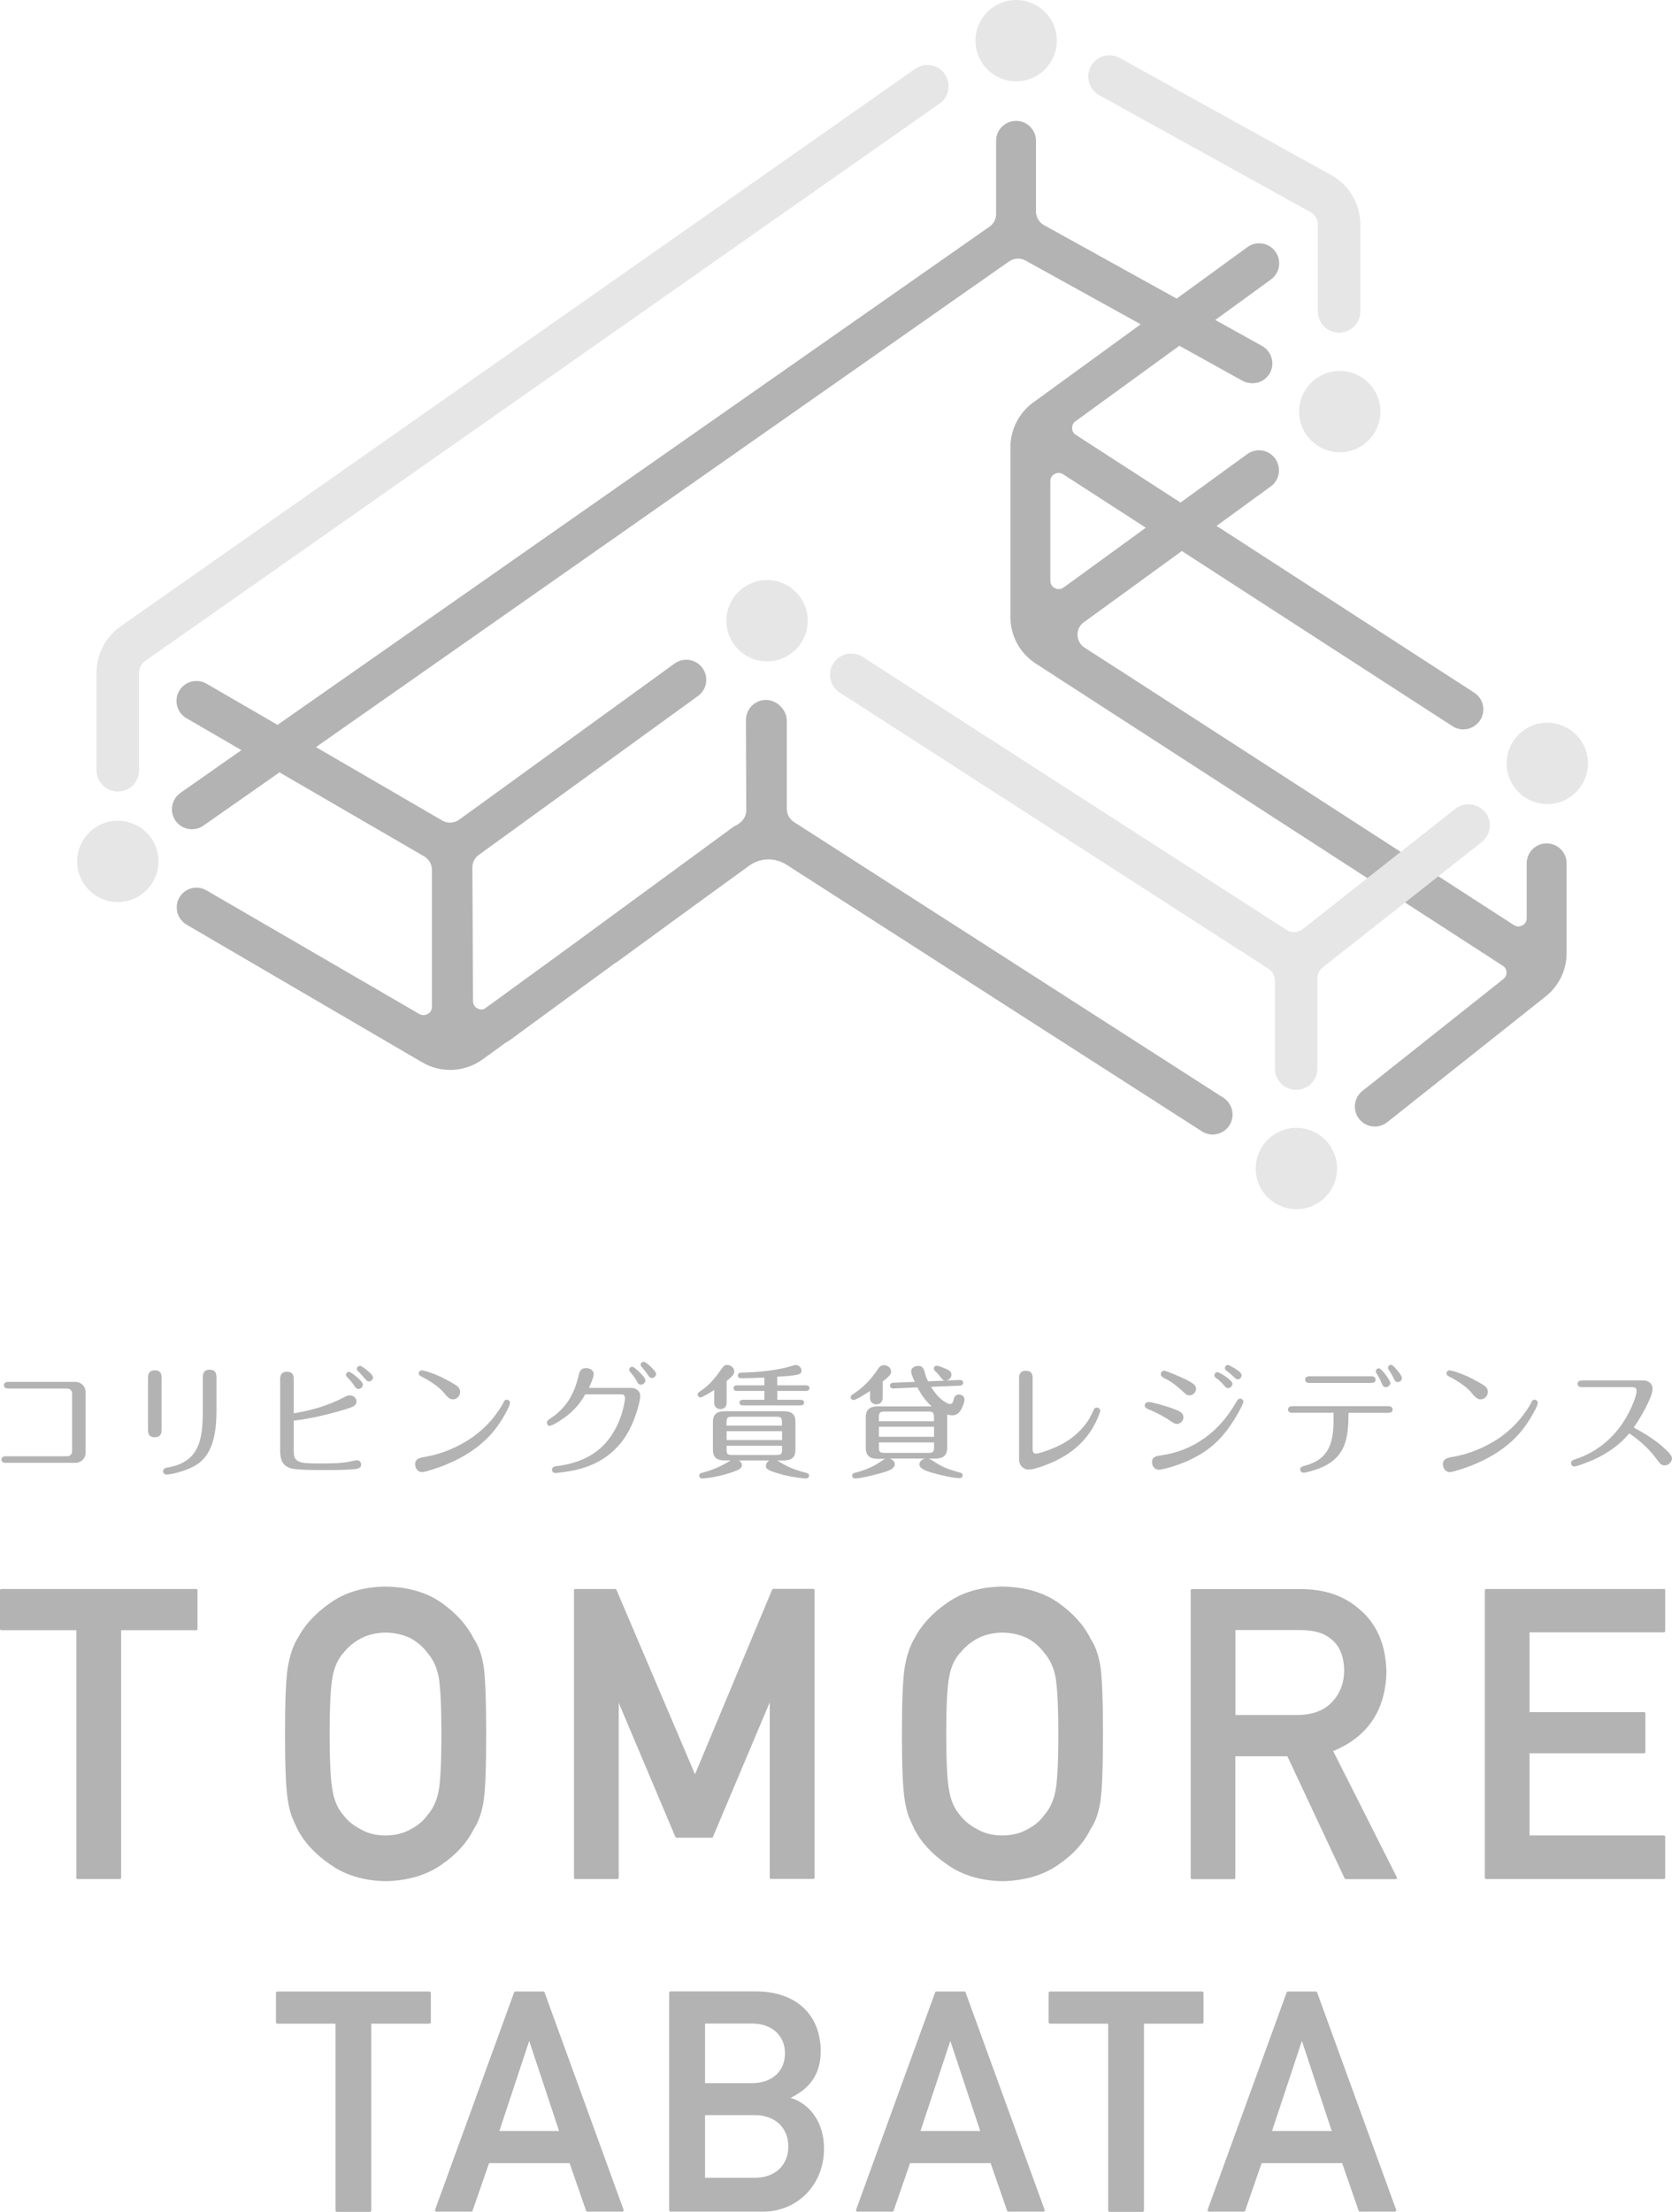 <svg width="155" height="205" viewBox="0 0 155 205" fill="none" xmlns="http://www.w3.org/2000/svg">
<path d="M103.58 61.97L100.54 60.01C100.14 59.75 99.9 59.33 99.89 58.85C99.88 58.37 100.09 57.93 100.48 57.65L100.78 57.44L109.56 51.06L134.65 67.29C134.96 67.49 135.31 67.59 135.65 67.59C136.26 67.59 136.85 67.29 137.21 66.74C137.77 65.88 137.52 64.73 136.66 64.18L112.78 48.73L117.8 45.08C118.63 44.48 118.81 43.32 118.21 42.49C117.61 41.66 116.45 41.48 115.62 42.08L109.44 46.57L99.74 40.3C99.44 40.11 99.39 39.83 99.39 39.67C99.39 39.52 99.42 39.23 99.71 39.03L109.33 32.04L115.19 35.29C115.32 35.36 115.46 35.41 115.59 35.45C115.63 35.45 115.67 35.47 115.72 35.47C115.82 35.49 115.91 35.5 116.02 35.51C116.04 35.51 116.07 35.51 116.09 35.51C116.11 35.51 116.13 35.51 116.15 35.51C116.28 35.51 116.4 35.49 116.52 35.46C116.54 35.46 116.56 35.46 116.58 35.46C116.72 35.42 116.85 35.36 116.98 35.3C117.01 35.28 117.04 35.26 117.08 35.24C117.18 35.18 117.26 35.11 117.35 35.04C117.38 35.01 117.41 34.98 117.44 34.95C117.54 34.84 117.64 34.72 117.72 34.58C118.21 33.68 117.89 32.56 117 32.06L112.66 29.65L117.82 25.9C118.65 25.3 118.83 24.14 118.23 23.31C117.63 22.48 116.47 22.3 115.64 22.9L109.08 27.67L96.78 20.86C96.33 20.61 96.04 20.13 96.04 19.61V13.05C96.04 12.03 95.21 11.2 94.19 11.2C93.17 11.2 92.34 12.03 92.34 13.05V19.84C92.34 20.31 92.11 20.75 91.73 21.01L91.45 21.2L25.73 67.17L19.14 63.35C18.25 62.84 17.12 63.14 16.61 64.02C16.1 64.91 16.4 66.04 17.28 66.55L22.38 69.51L16.73 73.47C15.89 74.06 15.69 75.21 16.27 76.05C16.63 76.56 17.2 76.84 17.79 76.84C18.16 76.84 18.53 76.73 18.85 76.51L25.91 71.57L39.33 79.36C39.77 79.62 40.04 80.09 40.04 80.6V93.29C40.04 93.68 39.8 93.88 39.65 93.96C39.5 94.04 39.21 94.15 38.87 93.96L19.15 82.51C19.15 82.51 19.09 82.48 19.06 82.46C18.3 82.07 17.39 82.25 16.84 82.87C16.82 82.89 16.8 82.92 16.78 82.95C16.72 83.02 16.66 83.09 16.62 83.17C16.6 83.21 16.58 83.26 16.56 83.31C16.53 83.38 16.49 83.45 16.47 83.51C16.46 83.55 16.45 83.59 16.44 83.63C16.42 83.71 16.4 83.79 16.39 83.86C16.39 83.91 16.39 83.96 16.39 84.01C16.39 84.08 16.39 84.15 16.39 84.22C16.39 84.27 16.41 84.33 16.41 84.38C16.41 84.44 16.42 84.51 16.44 84.57C16.45 84.62 16.48 84.67 16.5 84.72C16.52 84.78 16.54 84.84 16.57 84.9C16.59 84.95 16.63 85 16.66 85.05C16.69 85.1 16.72 85.16 16.76 85.2C16.79 85.24 16.84 85.29 16.88 85.33C16.92 85.38 16.96 85.43 17.01 85.47C17.05 85.51 17.1 85.54 17.15 85.57C17.2 85.61 17.25 85.65 17.31 85.69L39.14 98.44C40.9 99.47 43.1 99.36 44.75 98.16L46.89 96.61C47.02 96.54 47.15 96.46 47.27 96.38L54.63 90.99L57.03 89.24C57.03 89.24 57.1 89.21 57.13 89.19L64.34 83.93L69.45 80.22C70.48 79.48 71.83 79.44 72.9 80.12L111.41 104.83C111.72 105.03 112.07 105.13 112.41 105.13C113.02 105.13 113.62 104.83 113.97 104.28C114.52 103.42 114.27 102.27 113.41 101.72L74.91 77.01L73.6 76.17C73.19 75.9 72.94 75.46 72.94 74.97V66.8C72.94 66.26 72.7 65.77 72.33 65.43C71.99 65.08 71.52 64.86 71 64.86C69.98 64.86 69.15 65.7 69.15 66.72L69.18 75.09C69.18 75.54 68.96 75.98 68.59 76.25L68.31 76.45C68.18 76.5 68.05 76.57 67.93 76.66L52.41 88.03L44.9 93.49C44.64 93.59 44.42 93.52 44.28 93.46C44.12 93.38 43.86 93.18 43.85 92.77L43.79 80.32C43.81 79.89 44.02 79.48 44.37 79.23L64.71 64.49C65.54 63.89 65.72 62.73 65.12 61.9C64.52 61.07 63.36 60.89 62.53 61.49L42.56 75.96C42.1 76.29 41.49 76.32 41.01 76.04L29.29 69.23L93.55 24.22C94 23.91 94.59 23.88 95.06 24.14L105.75 30.05L95.79 37.29C94.46 38.25 93.67 39.8 93.67 41.45V57.18C93.67 58.93 94.55 60.54 96.02 61.49L98.65 63.19L139.39 89.54C139.6 89.72 139.65 89.95 139.66 90.08C139.66 90.23 139.64 90.51 139.37 90.72L126.3 101.09C125.5 101.72 125.37 102.89 126 103.69C126.37 104.15 126.91 104.39 127.45 104.39C127.85 104.39 128.26 104.26 128.6 103.99L141.67 93.62L143.29 92.33C144.53 91.35 145.23 89.88 145.23 88.31V80C145.23 78.98 144.4 78.15 143.38 78.15C142.36 78.15 141.53 78.98 141.53 80V85.07C141.53 85.47 141.28 85.67 141.13 85.75C140.98 85.83 140.68 85.94 140.34 85.72L103.59 61.97H103.58ZM98.59 54.44C98.26 54.68 97.94 54.58 97.79 54.5C97.63 54.42 97.37 54.22 97.37 53.81V44.6C97.37 44.2 97.62 44 97.77 43.92C97.92 43.84 98.23 43.73 98.56 43.95L106.22 48.9L98.6 54.44H98.59Z" fill="#B3B3B3"/>
<path d="M71.11 61.29C73.19 61.29 74.88 59.6 74.88 57.52C74.88 55.44 73.19 53.75 71.11 53.75C69.03 53.75 67.34 55.44 67.34 57.52C67.34 59.6 69.03 61.29 71.11 61.29Z" fill="#E6E6E6"/>
<path d="M120.18 112.05C122.26 112.05 123.95 110.36 123.95 108.28C123.95 106.2 122.26 104.51 120.18 104.51C118.1 104.51 116.41 106.2 116.41 108.28C116.41 110.36 118.1 112.05 120.18 112.05Z" fill="#E6E6E6"/>
<path d="M143.44 74.51C145.52 74.51 147.21 72.82 147.21 70.74C147.21 68.66 145.52 66.97 143.44 66.97C141.36 66.97 139.67 68.66 139.67 70.74C139.67 72.82 141.36 74.51 143.44 74.51Z" fill="#E6E6E6"/>
<path d="M10.92 83.59C13 83.59 14.69 81.9 14.69 79.82C14.69 77.74 13 76.05 10.92 76.05C8.84 76.05 7.15 77.74 7.15 79.82C7.15 81.9 8.84 83.59 10.92 83.59Z" fill="#E6E6E6"/>
<path d="M94.2 7.54C96.28 7.54 97.97 5.85 97.97 3.77C97.97 1.69 96.28 0 94.2 0C92.12 0 90.43 1.69 90.43 3.77C90.43 5.85 92.12 7.54 94.2 7.54Z" fill="#E6E6E6"/>
<path d="M124.2 41.91C126.28 41.91 127.97 40.22 127.97 38.14C127.97 36.06 126.28 34.37 124.2 34.37C122.12 34.37 120.43 36.06 120.43 38.14C120.43 40.22 122.12 41.91 124.2 41.91Z" fill="#E6E6E6"/>
<path d="M87.58 6.86C86.96 5.97 85.72 5.76 84.84 6.38L11.19 58.03C9.79 59.01 8.95 60.62 8.95 62.33V71.38C8.95 72.47 9.83 73.35 10.92 73.35C12.01 73.35 12.89 72.47 12.89 71.38V62.33C12.89 61.9 13.1 61.5 13.45 61.25L87.1 9.6C87.99 8.98 88.2 7.74 87.58 6.86Z" fill="#E6E6E6"/>
<path d="M101.89 8.81L121.49 19.66C121.91 19.89 122.17 20.33 122.17 20.81V28.86C122.17 29.94 123.05 30.83 124.14 30.83C125.23 30.83 126.11 29.95 126.11 28.86V20.81C126.11 18.9 125.07 17.14 123.4 16.22L103.8 5.37C102.85 4.84 101.65 5.19 101.13 6.14C100.87 6.6 100.82 7.13 100.96 7.64C101.11 8.14 101.44 8.57 101.9 8.82L101.89 8.81Z" fill="#E6E6E6"/>
<path d="M137.68 75.28C137.01 74.43 135.77 74.28 134.91 74.95L120.77 86.09C120.33 86.44 119.72 86.47 119.25 86.16L79.97 60.87C79.86 60.8 79.74 60.74 79.62 60.69C79.38 60.6 79.12 60.56 78.87 60.56C78.22 60.57 77.61 60.91 77.26 61.46C76.97 61.9 76.88 62.43 76.99 62.94C77.1 63.45 77.41 63.89 77.85 64.18L117.59 89.77C117.97 90.01 118.19 90.42 118.19 90.87V99.02C118.19 100.1 119.07 100.99 120.16 100.99C121.25 100.99 122.13 100.11 122.13 99.02V90.67C122.13 90.26 122.31 89.89 122.63 89.64L137.36 78.03C137.77 77.71 138.03 77.24 138.1 76.72C138.16 76.2 138.02 75.68 137.69 75.27L137.68 75.28Z" fill="#E6E6E6"/>
<path d="M18.17 147.24H0.12C0.06 147.24 0 147.29 0 147.36V150.94C0 151 0.05 151.06 0.12 151.06H7.08V174C7.08 174.06 7.13 174.12 7.2 174.12H11.11C11.17 174.12 11.23 174.07 11.23 174V151.06H18.19C18.25 151.06 18.31 151.01 18.31 150.94V147.36C18.31 147.3 18.26 147.24 18.19 147.24H18.17Z" fill="#B3B3B3"/>
<path d="M27.57 151.84C27.17 152.5 26.88 153.37 26.69 154.43C26.51 155.49 26.42 157.58 26.42 160.67C26.42 163.76 26.51 165.79 26.69 166.87C26.79 167.45 26.91 167.94 27.05 168.32C27.2 168.68 27.36 169.06 27.57 169.48C28.2 170.72 29.23 171.83 30.61 172.77C31.98 173.75 33.71 174.28 35.76 174.32C37.82 174.27 39.57 173.75 40.95 172.77C42.32 171.83 43.32 170.72 43.92 169.49C44.36 168.83 44.67 167.95 44.84 166.86C45 165.78 45.07 163.7 45.07 160.67C45.07 157.64 44.99 155.49 44.84 154.44C44.68 153.38 44.37 152.51 43.93 151.87C43.32 150.63 42.32 149.51 40.96 148.54C39.58 147.56 37.83 147.05 35.76 147.02C33.72 147.04 31.99 147.55 30.62 148.53C29.23 149.49 28.21 150.61 27.58 151.84H27.57ZM31.83 153.18C32.23 152.65 32.76 152.2 33.42 151.84C34.06 151.49 34.84 151.3 35.74 151.28C36.65 151.3 37.45 151.49 38.11 151.83C38.74 152.19 39.25 152.64 39.64 153.18C40.13 153.73 40.47 154.46 40.66 155.34C40.83 156.28 40.92 158.08 40.92 160.68C40.92 163.28 40.83 165.07 40.66 165.98C40.48 166.89 40.13 167.62 39.63 168.19C39.25 168.72 38.74 169.16 38.1 169.49C37.44 169.88 36.64 170.08 35.73 170.08C34.82 170.08 34.05 169.88 33.41 169.49C32.76 169.16 32.22 168.72 31.82 168.18C31.33 167.62 31 166.89 30.84 165.98C30.65 165.06 30.56 163.28 30.56 160.68C30.56 158.08 30.65 156.28 30.84 155.34C31 154.46 31.33 153.74 31.83 153.17V153.18Z" fill="#B3B3B3"/>
<path d="M57.01 147.24H53.33C53.27 147.24 53.21 147.29 53.21 147.36V174C53.21 174.06 53.26 174.12 53.33 174.12H57.24C57.3 174.12 57.36 174.07 57.36 174V157.79L62.61 170.22C62.61 170.22 62.67 170.29 62.72 170.29H65.98C65.98 170.29 66.07 170.26 66.09 170.22L71.36 157.74V173.99C71.36 174.05 71.41 174.11 71.48 174.11H75.39C75.45 174.11 75.51 174.06 75.51 173.99V147.35C75.51 147.29 75.46 147.23 75.39 147.23H71.69C71.69 147.23 71.6 147.26 71.58 147.3L64.43 164.41L57.14 147.3C57.14 147.3 57.08 147.23 57.03 147.23L57.01 147.24Z" fill="#B3B3B3"/>
<path d="M84.76 151.84C84.37 152.5 84.07 153.37 83.88 154.43C83.7 155.48 83.61 157.58 83.61 160.67C83.61 163.76 83.7 165.79 83.88 166.87C83.98 167.45 84.1 167.94 84.24 168.32C84.39 168.68 84.56 169.07 84.76 169.48C85.39 170.72 86.42 171.83 87.8 172.77C89.17 173.75 90.9 174.28 92.95 174.32C95.01 174.27 96.76 173.75 98.14 172.77C99.51 171.83 100.51 170.72 101.1 169.49C101.55 168.84 101.86 167.95 102.02 166.86C102.17 165.79 102.25 163.7 102.25 160.67C102.25 157.64 102.17 155.49 102.02 154.44C101.85 153.38 101.54 152.51 101.11 151.87C100.51 150.63 99.5 149.51 98.14 148.54C96.76 147.56 95.01 147.05 92.94 147.02C90.9 147.04 89.17 147.55 87.8 148.53C86.41 149.49 85.39 150.61 84.76 151.84ZM89.01 153.18C89.41 152.65 89.94 152.2 90.6 151.84C91.24 151.49 92.02 151.3 92.92 151.28C93.83 151.3 94.63 151.49 95.29 151.83C95.92 152.19 96.43 152.64 96.82 153.18C97.31 153.73 97.65 154.46 97.84 155.34C98.01 156.28 98.11 158.08 98.11 160.68C98.11 163.28 98.02 165.07 97.84 165.98C97.66 166.89 97.31 167.62 96.81 168.19C96.43 168.72 95.92 169.16 95.28 169.49C94.62 169.88 93.82 170.08 92.91 170.08C92 170.08 91.23 169.88 90.58 169.49C89.93 169.16 89.39 168.72 88.98 168.18C88.49 167.62 88.16 166.89 88 165.98C87.81 165.06 87.72 163.28 87.72 160.68C87.72 158.08 87.81 156.28 88 155.34C88.16 154.46 88.49 153.74 88.99 153.17L89.01 153.18Z" fill="#B3B3B3"/>
<path d="M128.52 154.8C128.45 152.31 127.58 150.37 125.92 149.03C124.54 147.85 122.75 147.25 120.58 147.25H110.5C110.44 147.25 110.38 147.3 110.38 147.37V174.01C110.38 174.07 110.43 174.13 110.5 174.13H114.4C114.46 174.13 114.52 174.08 114.52 174.01V162.74H119.34L124.65 174.06C124.65 174.06 124.71 174.13 124.76 174.13H129.4C129.4 174.13 129.48 174.11 129.5 174.08C129.52 174.05 129.52 174 129.5 173.97L123.59 162.26C126.82 160.93 128.48 158.43 128.53 154.82L128.52 154.8ZM120.34 158.92H114.53V151.05H120.56C121.78 151.05 122.72 151.32 123.36 151.85C124.16 152.45 124.58 153.43 124.61 154.78C124.61 155.9 124.26 156.87 123.55 157.64C122.84 158.46 121.76 158.89 120.34 158.92Z" fill="#B3B3B3"/>
<path d="M154.25 147.24H137.77C137.71 147.24 137.65 147.29 137.65 147.36V174C137.65 174.06 137.7 174.12 137.77 174.12H154.25C154.31 174.12 154.37 174.07 154.37 174V170.2C154.37 170.14 154.32 170.08 154.25 170.08H141.79V162.47H152.41C152.47 162.47 152.53 162.42 152.53 162.35V158.77C152.53 158.71 152.48 158.65 152.41 158.65H141.79V151.26H154.25C154.31 151.26 154.37 151.21 154.37 151.14V147.34C154.37 147.28 154.32 147.22 154.25 147.22V147.24Z" fill="#B3B3B3"/>
<path d="M0.54 135.55H6.99C7.52 135.55 7.93 135.16 7.93 134.62V128.98C7.93 128.45 7.51 128.05 6.99 128.05H0.77C0.57 128.05 0.36 128.12 0.36 128.36C0.36 128.6 0.56 128.67 0.77 128.67H6.23C6.5 128.67 6.68 128.86 6.68 129.12V134.49C6.68 134.75 6.49 134.94 6.23 134.94H0.54C0.34 134.94 0.13 135.02 0.13 135.25C0.13 135.48 0.34 135.56 0.54 135.56V135.55Z" fill="#B3B3B3"/>
<path d="M14.35 133.18C14.8 133.18 14.98 132.93 14.98 132.5V127.64C14.98 127.21 14.8 126.98 14.35 126.98C13.9 126.98 13.72 127.23 13.72 127.66V132.52C13.72 132.94 13.9 133.18 14.35 133.18Z" fill="#B3B3B3"/>
<path d="M20.06 127.58C20.06 127.16 19.88 126.92 19.43 126.92C18.98 126.92 18.8 127.17 18.8 127.6V130.61C18.8 133.23 18.59 135.49 15.5 135.99C15.31 136.02 15.12 136.12 15.12 136.33C15.12 136.51 15.27 136.64 15.43 136.64C15.83 136.64 17.28 136.33 18.25 135.71C19.92 134.63 20.07 132.31 20.07 130.52V127.58H20.06Z" fill="#B3B3B3"/>
<path d="M33.85 127.77C33.94 127.88 34.04 128.01 34.2 128.01C34.39 128.01 34.58 127.85 34.58 127.64C34.58 127.47 34.39 127.29 34.16 127.09C33.93 126.89 33.53 126.57 33.38 126.57C33.22 126.57 33.08 126.68 33.08 126.84C33.08 126.96 33.16 127.04 33.24 127.11C33.45 127.31 33.64 127.54 33.84 127.77H33.85Z" fill="#B3B3B3"/>
<path d="M32.87 128.46C32.95 128.57 33.06 128.71 33.22 128.71C33.43 128.71 33.64 128.53 33.64 128.3C33.64 128.12 33.32 127.81 33.08 127.6C32.83 127.39 32.48 127.12 32.35 127.12C32.2 127.12 32.07 127.26 32.07 127.4C32.07 127.49 32.13 127.56 32.2 127.63C32.45 127.87 32.68 128.16 32.89 128.46H32.87Z" fill="#B3B3B3"/>
<path d="M27.31 136.12C28.07 136.22 29.09 136.22 30.03 136.22C30.97 136.22 31.94 136.22 32.82 136.14C33.11 136.12 33.48 136.07 33.48 135.7C33.48 135.5 33.31 135.31 33.11 135.31C33.02 135.31 32.86 135.34 32.56 135.41C31.74 135.6 30.71 135.61 29.7 135.61C29.15 135.61 28.28 135.61 27.93 135.51C27.29 135.32 27.23 134.99 27.23 134.44V131.64C28.69 131.48 30.13 131.13 31.53 130.74C31.93 130.62 32.31 130.51 32.63 130.38C32.86 130.29 33.05 130.12 33.05 129.86C33.05 129.54 32.74 129.3 32.43 129.3C32.25 129.3 32.07 129.38 31.91 129.47C30.41 130.25 28.9 130.69 27.23 130.96V127.77C27.23 127.35 27.05 127.11 26.6 127.11C26.15 127.11 25.97 127.37 25.97 127.79V134.36C25.97 135.37 26.23 135.98 27.31 136.13V136.12Z" fill="#B3B3B3"/>
<path d="M39.12 127.58C39.89 127.98 40.7 128.51 41.16 129.07C41.42 129.38 41.65 129.67 41.97 129.67C42.35 129.67 42.66 129.35 42.66 128.98C42.66 128.71 42.5 128.51 42.29 128.37C41.98 128.17 41.6 127.96 41.25 127.78C40.77 127.53 40.26 127.31 39.74 127.14C39.55 127.07 39.16 126.98 39.1 126.98C38.95 126.98 38.82 127.12 38.82 127.26C38.82 127.4 38.92 127.48 39.13 127.59L39.12 127.58Z" fill="#B3B3B3"/>
<path d="M39.12 136.41C39.43 136.41 40.58 136.02 41.04 135.84C42.46 135.29 43.82 134.53 44.93 133.5C45.79 132.71 46.46 131.75 47 130.71C47.15 130.42 47.28 130.12 47.28 129.98C47.28 129.84 47.14 129.7 46.98 129.7C46.8 129.7 46.72 129.84 46.66 129.98C46.42 130.48 46.07 130.93 45.74 131.36C45.21 132.03 44.57 132.62 43.87 133.13C42.53 134.09 40.86 134.77 39.33 135.01C38.72 135.11 38.48 135.3 38.48 135.67C38.48 136.04 38.72 136.41 39.11 136.41H39.12Z" fill="#B3B3B3"/>
<path d="M50.98 132.11C51.14 132.11 51.5 131.91 51.84 131.69C52.87 131.05 53.67 130.27 54.25 129.21H57.66C57.85 129.21 57.94 129.37 57.94 129.55C57.94 129.75 57.89 129.96 57.85 130.16C57.64 131.23 57.21 132.27 56.58 133.16C55.36 134.89 53.56 135.62 51.53 135.87C51.34 135.89 51.17 135.98 51.17 136.19C51.17 136.36 51.32 136.5 51.48 136.5C51.52 136.5 51.64 136.49 52.25 136.41C53.97 136.18 55.99 135.62 57.56 133.7C58.21 132.9 58.66 131.94 58.99 130.94C59.14 130.5 59.35 129.73 59.35 129.35C59.35 128.86 58.94 128.61 58.49 128.61H54.59C54.73 128.33 55.04 127.62 55.04 127.33C55.04 126.96 54.66 126.77 54.32 126.77C53.85 126.77 53.73 127.07 53.64 127.46C53.23 129.24 52.44 130.55 50.89 131.53C50.78 131.6 50.7 131.69 50.7 131.83C50.7 132 50.84 132.14 51 132.14L50.98 132.11Z" fill="#B3B3B3"/>
<path d="M59.05 128.03C59.13 128.18 59.23 128.31 59.41 128.31C59.62 128.31 59.83 128.13 59.83 127.91C59.83 127.74 59.62 127.48 59.32 127.19C58.99 126.86 58.72 126.65 58.61 126.65C58.46 126.65 58.33 126.78 58.33 126.92C58.33 127.01 58.37 127.09 58.47 127.19C58.66 127.41 58.88 127.71 59.06 128.02L59.05 128.03Z" fill="#B3B3B3"/>
<path d="M60.07 127.42C60.16 127.56 60.26 127.69 60.44 127.69C60.63 127.69 60.82 127.52 60.82 127.33C60.82 127.14 60.57 126.89 60.35 126.67C60.04 126.37 59.81 126.19 59.67 126.19C59.52 126.19 59.39 126.31 59.39 126.45C59.39 126.57 59.46 126.64 59.53 126.72C59.73 126.94 59.91 127.17 60.07 127.42Z" fill="#B3B3B3"/>
<path d="M64.91 129.5C65.09 129.5 65.98 128.96 66.21 128.8V129.95C66.21 130.31 66.39 130.57 66.79 130.57C67.19 130.57 67.36 130.31 67.36 129.95V127.97C67.88 127.53 68.07 127.37 68.07 127.09C68.07 126.75 67.75 126.48 67.42 126.48C67.15 126.48 67.04 126.63 66.86 126.89C66.31 127.68 65.72 128.4 64.87 128.95C64.77 129.02 64.67 129.1 64.67 129.23C64.67 129.36 64.8 129.49 64.93 129.49L64.91 129.5Z" fill="#B3B3B3"/>
<path d="M70.99 135.81C70.99 136.04 71.14 136.18 71.45 136.3C72.19 136.59 73.17 136.82 73.92 136.92C74.17 136.95 74.53 137 74.69 137C74.85 137 75 136.93 75 136.73C75 136.56 74.86 136.5 74.72 136.47C73.64 136.2 72.97 135.92 72.05 135.33H72.63C73.33 135.33 73.74 135.12 73.74 134.33V131.77C73.74 131.03 73.38 130.77 72.63 130.77H67.2C66.48 130.77 66.09 131.03 66.09 131.77V134.33C66.09 135.07 66.47 135.33 67.2 135.33H67.73C66.92 135.84 66.05 136.23 65.1 136.47C64.95 136.51 64.82 136.56 64.82 136.73C64.82 136.91 64.94 137 65.14 137C65.21 137 65.4 136.98 65.48 136.97C66.45 136.85 67.33 136.64 68.27 136.27C68.52 136.18 68.78 136.03 68.78 135.76C68.78 135.58 68.65 135.44 68.51 135.33H71.3C71.15 135.43 71.01 135.6 71.01 135.8L70.99 135.81ZM67.36 131.77C67.36 131.4 67.43 131.28 67.84 131.28H72.01C72.4 131.28 72.49 131.4 72.49 131.77V132.1H67.35V131.77H67.36ZM67.36 132.62H72.5V133.44H67.36V132.62ZM67.84 134.82C67.42 134.82 67.36 134.71 67.36 134.34V133.97H72.5V134.34C72.5 134.73 72.39 134.82 72.02 134.82H67.85H67.84Z" fill="#B3B3B3"/>
<path d="M68.31 128.89H70.86V129.71H68.86C68.71 129.71 68.55 129.79 68.55 129.97C68.55 130.16 68.71 130.23 68.86 130.23H74.23C74.39 130.23 74.54 130.16 74.54 129.97C74.54 129.78 74.39 129.71 74.23 129.71H72.06V128.89H74.73C74.88 128.89 75.04 128.82 75.04 128.63C75.04 128.44 74.88 128.37 74.73 128.37H72.05V127.57C72.6 127.54 73.46 127.49 73.94 127.38C74.18 127.32 74.3 127.23 74.3 127C74.3 126.71 74.04 126.49 73.77 126.49C73.68 126.49 73.53 126.53 73.42 126.57C72.07 126.99 70.2 127.17 68.77 127.19C68.59 127.19 68.4 127.23 68.4 127.45C68.4 127.67 68.55 127.71 68.75 127.71C69.45 127.71 70.16 127.69 70.86 127.65V128.37H68.31C68.16 128.37 68 128.44 68 128.63C68 128.83 68.16 128.89 68.31 128.89Z" fill="#B3B3B3"/>
<path d="M80.66 128.9V129.6C80.66 129.91 80.93 130.13 81.24 130.13C81.59 130.13 81.83 129.89 81.83 129.55V128.02C82.51 127.48 82.61 127.32 82.61 127.09C82.61 126.74 82.26 126.5 81.94 126.5C81.67 126.5 81.51 126.67 81.37 126.88C80.77 127.81 79.99 128.6 79.06 129.2C78.96 129.27 78.86 129.34 78.86 129.47C78.86 129.62 78.99 129.73 79.12 129.73C79.38 129.73 80.43 129.05 80.67 128.88L80.66 128.9Z" fill="#B3B3B3"/>
<path d="M82.72 136.06C82.85 135.98 82.95 135.84 82.95 135.69C82.95 135.42 82.7 135.21 82.46 135.15H85.76C85.5 135.21 85.23 135.41 85.23 135.7C85.23 136.01 85.6 136.23 86.35 136.45C87.14 136.69 88.4 136.97 88.96 136.97C89.11 136.97 89.24 136.86 89.24 136.71C89.24 136.58 89.16 136.51 89.05 136.47C88.79 136.4 88.41 136.29 88.14 136.2C87.52 136 87.04 135.74 86.49 135.37C86.35 135.28 86.18 135.19 86.07 135.16H86.7C87.4 135.16 87.81 134.9 87.81 134.16V131.3C87.81 131.22 87.81 131.15 87.81 131.08C87.96 131.12 88.12 131.15 88.28 131.15C88.62 131.15 88.9 130.96 89.07 130.67C89.22 130.41 89.41 129.98 89.41 129.67C89.41 129.41 89.16 129.22 88.9 129.22C88.69 129.22 88.47 129.37 88.44 129.56C88.37 129.91 88.29 130.1 88.09 130.1C88.01 130.1 87.93 130.08 87.76 130C87.14 129.68 86.67 129.1 86.31 128.51L88.98 128.4C89.14 128.4 89.29 128.31 89.29 128.13C89.29 127.96 89.15 127.87 88.99 127.87H88.96L87.75 127.93C87.99 127.86 88.2 127.66 88.2 127.39C88.2 127.08 87.99 126.96 87.47 126.75C87.14 126.61 86.89 126.55 86.82 126.55C86.68 126.55 86.57 126.67 86.57 126.81C86.57 126.9 86.61 126.98 86.68 127.04C86.89 127.23 87.08 127.44 87.23 127.67C87.33 127.8 87.43 127.91 87.61 127.93L86.03 128C85.9 127.72 85.79 127.44 85.72 127.13C85.63 126.81 85.51 126.57 85.13 126.57C84.83 126.57 84.47 126.72 84.47 127.06C84.47 127.34 84.61 127.64 84.81 128.05L82.81 128.13C82.66 128.13 82.5 128.22 82.5 128.4C82.5 128.58 82.67 128.67 82.84 128.66L85.05 128.56C85.39 129.22 85.81 129.82 86.37 130.32H81.38C80.68 130.32 80.26 130.58 80.26 131.32V134.18C80.26 134.92 80.68 135.18 81.38 135.18H82.1C81.96 135.21 81.85 135.3 81.74 135.37C81.01 135.89 80.15 136.25 79.28 136.47C79.13 136.5 79 136.56 79 136.73C79 136.9 79.12 137 79.28 137C79.71 137 80.73 136.75 81.18 136.63C81.61 136.53 82.38 136.32 82.73 136.09L82.72 136.06ZM81.48 131.29C81.48 130.92 81.59 130.8 81.96 130.8H86.1C86.47 130.8 86.58 130.92 86.58 131.29V131.7H81.47V131.29H81.48ZM81.48 132.21H86.59V133.14H81.48V132.21ZM81.96 134.63C81.59 134.63 81.48 134.52 81.48 134.15V133.66H86.59V134.15C86.59 134.52 86.48 134.63 86.11 134.63H81.97H81.96Z" fill="#B3B3B3"/>
<path d="M95.37 136.17C95.77 136.17 96.35 135.98 96.95 135.75C98.23 135.27 99.42 134.57 100.36 133.57C101.03 132.85 101.52 132.02 101.86 131.15C101.96 130.89 102 130.77 102 130.73C102 130.56 101.83 130.43 101.67 130.43C101.5 130.43 101.42 130.57 101.36 130.7C101.15 131.16 100.92 131.62 100.6 132.01C100.13 132.61 99.56 133.13 98.92 133.54C98.21 133.99 97.38 134.32 96.8 134.51C96.46 134.63 96.14 134.7 96.04 134.7C95.84 134.7 95.73 134.55 95.73 134.35V127.68C95.73 127.26 95.56 127.02 95.1 127.02C94.64 127.02 94.47 127.27 94.47 127.7V135.25C94.47 135.76 94.86 136.18 95.37 136.18V136.17Z" fill="#B3B3B3"/>
<path d="M113.78 127.08C113.96 127.21 114.13 127.35 114.29 127.51C114.48 127.7 114.63 127.82 114.73 127.82C114.93 127.82 115.1 127.64 115.1 127.44C115.1 127.26 114.9 127.08 114.64 126.91C114.25 126.66 113.89 126.48 113.83 126.48C113.68 126.48 113.55 126.63 113.55 126.79C113.55 126.89 113.62 126.97 113.79 127.1L113.78 127.08Z" fill="#B3B3B3"/>
<path d="M113.5 128.42C113.59 128.52 113.69 128.63 113.84 128.63C114.06 128.63 114.25 128.44 114.25 128.22C114.25 128.06 114.01 127.85 113.78 127.67C113.41 127.39 112.97 127.15 112.86 127.15C112.71 127.15 112.58 127.28 112.58 127.42C112.58 127.54 112.64 127.62 112.72 127.68C113.03 127.89 113.27 128.14 113.51 128.41L113.5 128.42Z" fill="#B3B3B3"/>
<path d="M106.8 135.49C106.8 135.88 107.05 136.19 107.44 136.19C107.68 136.19 108.42 135.99 108.76 135.88C110.1 135.45 111.38 134.83 112.45 133.92C113.46 133.05 114.22 131.95 114.86 130.79C115.1 130.36 115.27 129.98 115.27 129.9C115.27 129.74 115.12 129.6 114.96 129.6C114.79 129.6 114.71 129.74 114.55 130.01C113.07 132.58 110.72 134.45 107.56 134.87C107.15 134.92 106.79 135.02 106.79 135.5L106.8 135.49Z" fill="#B3B3B3"/>
<path d="M106.41 130.57C107.19 130.87 108.01 131.32 108.66 131.77C108.79 131.86 108.93 131.95 109.09 131.95C109.43 131.95 109.71 131.65 109.71 131.32C109.71 130.94 109.35 130.77 109.05 130.65C108.41 130.38 107.67 130.18 107.17 130.05C106.9 129.98 106.59 129.92 106.48 129.92C106.3 129.92 106.12 130.04 106.12 130.23C106.12 130.41 106.26 130.51 106.42 130.57H106.41Z" fill="#B3B3B3"/>
<path d="M108.03 127.75C108.42 127.94 108.72 128.15 109.04 128.41C109.31 128.62 109.58 128.86 109.84 129.11C109.95 129.22 110.09 129.3 110.26 129.3C110.61 129.3 110.88 129 110.88 128.68C110.88 128.36 110.58 128.17 110.02 127.87C109.69 127.69 108.09 127.01 107.93 127.01C107.75 127.01 107.61 127.16 107.61 127.34C107.61 127.51 107.76 127.62 108.03 127.76V127.75Z" fill="#B3B3B3"/>
<path d="M129.59 127.06C129.28 126.65 129.07 126.47 128.95 126.47C128.8 126.47 128.67 126.6 128.67 126.74C128.67 126.83 128.74 126.94 128.82 127.05C128.95 127.25 129.09 127.48 129.21 127.75C129.29 127.92 129.38 128.07 129.58 128.07C129.78 128.07 129.96 127.91 129.96 127.7C129.96 127.55 129.78 127.28 129.59 127.05V127.06Z" fill="#B3B3B3"/>
<path d="M128.1 128.22C128.17 128.39 128.27 128.54 128.47 128.54C128.68 128.54 128.89 128.37 128.89 128.15C128.89 127.98 128.52 127.47 128.36 127.27C128.24 127.13 127.97 126.79 127.82 126.79C127.67 126.79 127.54 126.93 127.54 127.07C127.54 127.13 127.57 127.2 127.61 127.26C127.8 127.56 127.98 127.88 128.1 128.22Z" fill="#B3B3B3"/>
<path d="M119.82 130.91H123.63C123.63 132.12 123.63 133.24 123.19 134.15C122.7 135.16 121.87 135.59 120.84 135.85C120.69 135.89 120.53 135.97 120.53 136.16C120.53 136.33 120.67 136.46 120.84 136.46C120.97 136.46 121.24 136.41 121.66 136.28C122.59 136.01 123.48 135.6 124.1 134.82C124.97 133.74 125 132.25 125.01 130.92H128.69C128.88 130.92 129.1 130.85 129.1 130.61C129.1 130.37 128.88 130.3 128.69 130.3H119.83C119.63 130.3 119.41 130.36 119.41 130.61C119.41 130.86 119.62 130.92 119.83 130.92L119.82 130.91Z" fill="#B3B3B3"/>
<path d="M121.4 128.15H127.11C127.31 128.15 127.52 128.08 127.52 127.84C127.52 127.6 127.32 127.53 127.11 127.53H121.4C121.2 127.53 120.99 127.59 120.99 127.84C120.99 128.09 121.19 128.15 121.4 128.15Z" fill="#B3B3B3"/>
<path d="M142.28 130.71C142.44 130.42 142.56 130.12 142.56 129.98C142.56 129.84 142.42 129.7 142.26 129.7C142.08 129.7 142 129.84 141.94 129.98C141.7 130.48 141.35 130.93 141.02 131.36C140.49 132.03 139.85 132.62 139.15 133.13C137.81 134.09 136.14 134.77 134.61 135.01C134 135.11 133.76 135.3 133.76 135.67C133.76 136.04 134 136.41 134.39 136.41C134.7 136.41 135.85 136.02 136.31 135.84C137.73 135.29 139.09 134.53 140.2 133.5C141.06 132.71 141.73 131.75 142.27 130.71H142.28Z" fill="#B3B3B3"/>
<path d="M134.39 127.58C135.16 127.98 135.97 128.51 136.43 129.07C136.69 129.38 136.92 129.67 137.24 129.67C137.62 129.67 137.93 129.35 137.93 128.98C137.93 128.71 137.77 128.51 137.56 128.37C137.25 128.17 136.87 127.96 136.52 127.78C136.04 127.53 135.53 127.31 135.01 127.14C134.82 127.07 134.43 126.98 134.37 126.98C134.22 126.98 134.09 127.12 134.09 127.26C134.09 127.4 134.19 127.48 134.4 127.59L134.39 127.58Z" fill="#B3B3B3"/>
<path d="M154.17 134.08C153.39 133.41 152.38 132.77 151.45 132.28C151.95 131.59 153.2 129.5 153.2 128.7C153.2 128.24 152.83 127.92 152.39 127.92H146.66C146.46 127.92 146.25 127.99 146.25 128.23C146.25 128.47 146.45 128.54 146.66 128.54H151.39C151.57 128.54 151.72 128.66 151.72 128.85C151.72 129.55 150.93 131.17 150.32 132.03C149.26 133.53 147.77 134.67 146.02 135.22C145.84 135.28 145.64 135.36 145.64 135.58C145.64 135.75 145.78 135.89 145.94 135.89C146.21 135.89 147.43 135.4 147.73 135.26C149 134.69 150.15 133.89 151.04 132.82C152.07 133.52 152.97 134.35 153.69 135.36C153.84 135.57 154.01 135.79 154.32 135.79C154.67 135.79 155 135.48 155 135.13C155 134.82 154.44 134.33 154.17 134.1V134.08Z" fill="#B3B3B3"/>
<path d="M39.81 184.54H25.71C25.64 184.54 25.58 184.6 25.58 184.67V187.39C25.58 187.46 25.64 187.52 25.71 187.52H31.1V204.83C31.1 204.9 31.16 204.96 31.23 204.96H34.29C34.36 204.96 34.42 204.9 34.42 204.83V187.52H39.81C39.88 187.52 39.94 187.46 39.94 187.39V184.67C39.94 184.6 39.88 184.54 39.81 184.54Z" fill="#B3B3B3"/>
<path d="M50.33 184.54H47.78C47.73 184.54 47.68 184.57 47.66 184.62L40.33 204.77C40.33 204.77 40.33 204.85 40.35 204.89C40.37 204.92 40.41 204.94 40.46 204.94H43.69C43.74 204.94 43.79 204.91 43.81 204.85L45.34 200.44H52.8L54.33 204.85C54.35 204.9 54.4 204.94 54.45 204.94H57.68C57.68 204.94 57.76 204.92 57.79 204.89C57.81 204.86 57.82 204.81 57.81 204.77L50.48 184.62C50.46 184.57 50.41 184.54 50.36 184.54H50.33ZM51.82 197.47H46.29L49.06 189.12L51.83 197.47H51.82Z" fill="#B3B3B3"/>
<path d="M73.28 194.4C75.19 193.47 76.08 192.09 76.08 190.07C76.08 186.66 73.77 184.53 70.06 184.53H62.16C62.09 184.53 62.03 184.59 62.03 184.66V204.81C62.03 204.88 62.09 204.94 62.16 204.94H70.71C73.95 204.94 76.39 202.43 76.39 199.09C76.39 196.78 75.18 194.97 73.28 194.39V194.4ZM69.73 193.03H65.36V187.51H69.73C71.55 187.51 72.77 188.62 72.77 190.27C72.77 191.92 71.58 193.03 69.73 193.03ZM65.36 196H70.01C71.85 196 73.08 197.17 73.08 198.9C73.08 200.63 71.85 201.8 70.01 201.8H65.36V196Z" fill="#B3B3B3"/>
<path d="M89.36 184.54H86.81C86.76 184.54 86.71 184.57 86.69 184.62L79.36 204.77C79.36 204.77 79.36 204.85 79.38 204.89C79.4 204.92 79.44 204.94 79.49 204.94H82.72C82.77 204.94 82.82 204.91 82.84 204.85L84.37 200.44H91.83L93.36 204.85C93.38 204.9 93.43 204.94 93.48 204.94H96.71C96.71 204.94 96.79 204.92 96.82 204.89C96.84 204.86 96.85 204.81 96.84 204.77L89.51 184.62C89.49 184.57 89.44 184.54 89.39 184.54H89.36ZM90.86 197.47H85.33L88.1 189.12L90.87 197.47H90.86Z" fill="#B3B3B3"/>
<path d="M111.44 184.54H97.34C97.27 184.54 97.21 184.6 97.21 184.67V187.39C97.21 187.46 97.27 187.52 97.34 187.52H102.73V204.83C102.73 204.9 102.79 204.96 102.86 204.96H105.92C105.99 204.96 106.05 204.9 106.05 204.83V187.52H111.44C111.51 187.52 111.57 187.46 111.57 187.39V184.67C111.57 184.6 111.51 184.54 111.44 184.54Z" fill="#B3B3B3"/>
<path d="M121.95 184.54H119.4C119.35 184.54 119.3 184.57 119.28 184.62L111.95 204.77C111.95 204.77 111.95 204.85 111.97 204.89C111.99 204.92 112.03 204.94 112.08 204.94H115.31C115.36 204.94 115.41 204.91 115.43 204.85L116.96 200.44H124.42L125.95 204.85C125.97 204.9 126.02 204.94 126.07 204.94H129.3C129.3 204.94 129.38 204.92 129.41 204.89C129.43 204.86 129.44 204.81 129.43 204.77L122.1 184.62C122.08 184.57 122.03 184.54 121.98 184.54H121.95ZM123.45 197.47H117.92L120.69 189.12L123.46 197.47H123.45Z" fill="#B3B3B3"/>
</svg>
